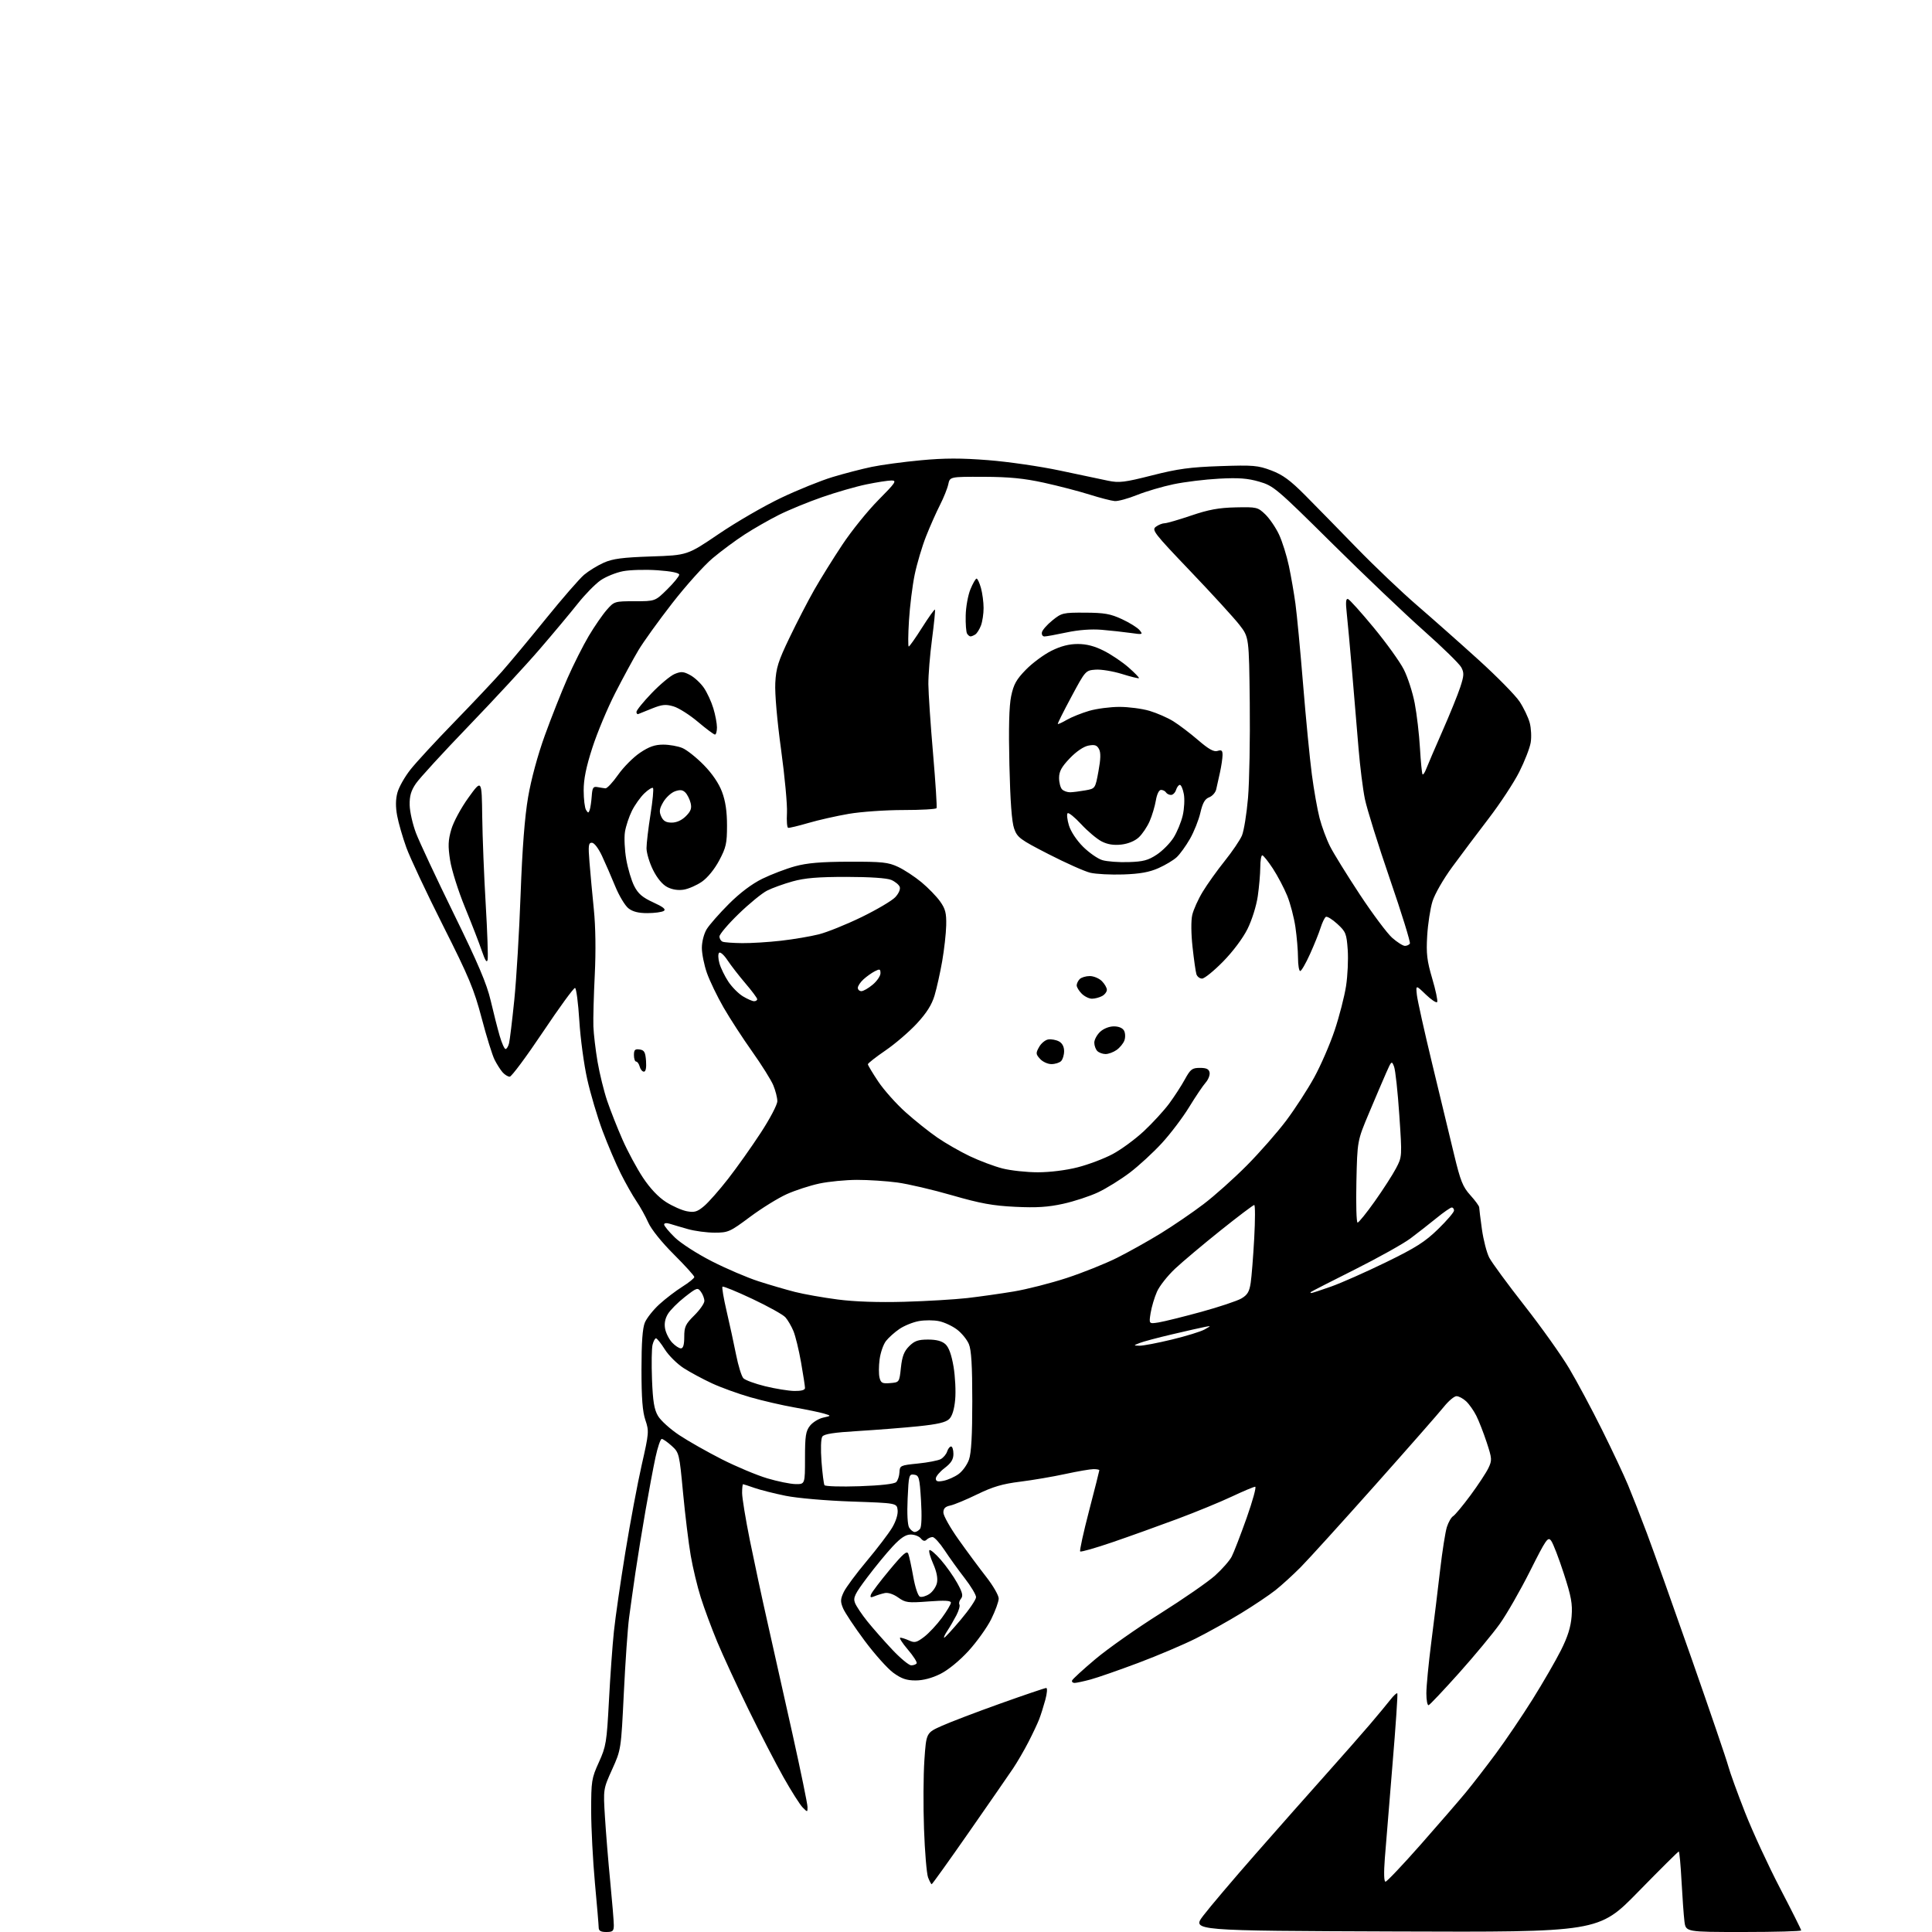 <?xml version="1.0" encoding="UTF-8" standalone="no"?>
<svg 
  version="1.1" 
  xmlns="http://www.w3.org/2000/svg" 
  xmlns:xlink="http://www.w3.org/1999/xlink" 
  xmlns:svg="http://www.w3.org/2000/svg"
  xmlns:rdf="http://www.w3.org/1999/02/22-rdf-syntax-ns#"
  xmlns:cc="http://creativecommons.org/ns#"
  xmlns:dc="http://purl.org/dc/elements/1.1/"
  viewBox="0 0 768 768"
  width="768"
  height="768"
>
<style>svg {background-color: white; }</style>"
<path stroke="none" fill="black" fill-rule="evenodd" d="M241.00,768.00C238.81,768.00 238.00,767.53 237.99,766.25C237.98,765.29 237.31,757.30 236.49,748.50C235.68,739.70 235.01,726.82 235.00,719.89C235.00,707.95 235.16,706.91 238.06,700.53C240.92,694.22 241.18,692.66 242.06,676.14C242.57,666.44 243.46,654.00 244.04,648.50C244.61,643.00 246.66,628.83 248.59,617.00C250.52,605.17 253.45,589.55 255.10,582.29C257.98,569.62 258.04,568.89 256.55,564.50C255.41,561.15 255.00,555.81 255.00,544.43C255.00,533.66 255.41,527.95 256.35,525.72C257.10,523.95 259.68,520.69 262.10,518.48C264.52,516.27 268.64,513.12 271.25,511.48C273.86,509.84 276.00,508.11 276.00,507.63C276.00,507.15 272.33,503.10 267.85,498.63C263.01,493.81 258.89,488.67 257.71,486.00C256.61,483.52 254.49,479.70 252.99,477.50C251.49,475.30 248.69,470.35 246.76,466.50C244.83,462.65 241.57,455.00 239.51,449.50C237.46,444.00 234.72,434.77 233.43,429.00C232.13,423.23 230.72,412.75 230.29,405.73C229.85,398.71 229.09,392.86 228.59,392.73C228.09,392.60 222.34,400.49 215.81,410.25C209.27,420.01 203.34,428.00 202.62,428.00C201.90,428.00 200.62,427.21 199.78,426.25C198.93,425.29 197.51,423.05 196.61,421.27C195.71,419.50 193.40,412.08 191.48,404.77C188.43,393.21 186.45,388.46 176.10,367.92C169.56,354.95 163.01,341.00 161.53,336.92C160.06,332.84 158.41,327.15 157.88,324.28C157.22,320.74 157.25,317.77 157.98,315.09C158.56,312.91 160.90,308.78 163.16,305.92C165.42,303.06 173.23,294.59 180.51,287.11C187.79,279.62 196.33,270.57 199.49,267.00C202.64,263.43 210.55,253.93 217.05,245.89C223.55,237.86 230.36,230.03 232.18,228.49C234.01,226.95 237.52,224.79 239.99,223.69C243.57,222.10 247.41,221.59 258.87,221.20C273.25,220.72 273.25,220.72 285.77,212.22C292.66,207.54 303.74,201.12 310.40,197.95C317.05,194.78 326.32,191.03 331.00,189.62C335.68,188.21 342.65,186.40 346.50,185.60C350.35,184.79 359.13,183.61 366.01,182.97C375.42,182.08 382.05,182.07 392.82,182.92C400.68,183.53 413.50,185.39 421.31,187.05C429.11,188.70 437.75,190.53 440.50,191.10C444.90,192.01 447.01,191.75 458.00,188.96C468.26,186.35 473.09,185.70 485.00,185.29C498.23,184.84 500.01,185.00 505.36,187.01C509.93,188.74 512.90,190.92 518.86,196.92C523.06,201.15 532.27,210.56 539.33,217.83C546.39,225.09 557.19,235.37 563.33,240.66C569.47,245.96 580.47,255.70 587.77,262.32C595.07,268.94 602.39,276.38 604.04,278.87C605.68,281.35 607.50,285.15 608.08,287.30C608.66,289.46 608.84,293.02 608.47,295.20C608.10,297.39 606.06,302.63 603.94,306.84C601.82,311.05 596.35,319.38 591.79,325.33C587.23,331.29 580.69,339.99 577.27,344.66C573.74,349.47 570.34,355.39 569.43,358.32C568.55,361.17 567.61,367.32 567.33,372.00C566.91,379.12 567.24,381.88 569.33,388.98C570.71,393.64 571.59,397.85 571.30,398.32C571.01,398.79 568.98,397.45 566.78,395.34C562.80,391.50 562.80,391.50 563.23,395.50C563.47,397.70 566.23,410.07 569.35,423.00C572.47,435.93 576.36,452.06 578.00,458.86C580.55,469.47 581.47,471.77 584.48,475.11C586.42,477.25 588.00,479.42 588.00,479.93C588.00,480.44 588.49,484.35 589.08,488.63C589.68,492.90 590.99,497.99 592.01,499.95C593.03,501.90 599.32,510.48 606.00,519.00C612.68,527.52 620.69,538.77 623.79,544.00C626.90,549.23 632.76,560.17 636.81,568.33C640.87,576.49 645.53,586.39 647.17,590.33C648.81,594.27 652.19,602.90 654.67,609.50C657.15,616.10 665.17,638.60 672.49,659.50C679.81,680.40 686.33,699.52 686.99,702.00C687.65,704.48 690.66,712.80 693.69,720.50C696.72,728.20 702.98,741.75 707.60,750.61C712.22,759.47 716.00,767.01 716.00,767.36C716.00,767.71 705.68,768.00 693.06,768.00C670.12,768.00 670.12,768.00 669.59,763.75C669.30,761.41 668.78,754.21 668.43,747.75C668.09,741.29 667.59,736.00 667.34,736.00C667.08,736.00 659.81,743.22 651.19,752.04C635.50,768.09 635.50,768.09 554.64,767.79C473.77,767.50 473.77,767.50 478.32,761.50C480.82,758.20 490.21,747.13 499.18,736.90C508.16,726.67 520.69,712.49 527.04,705.40C533.38,698.30 541.26,689.35 544.54,685.50C547.82,681.64 551.52,677.19 552.76,675.59C554.01,674.00 555.22,672.89 555.45,673.12C555.69,673.35 554.82,686.13 553.53,701.52C552.25,716.91 550.88,733.66 550.49,738.75C550.05,744.55 550.15,748.00 550.76,748.00C551.29,748.00 557.58,741.36 564.74,733.25C571.89,725.14 579.97,715.80 582.70,712.50C585.42,709.20 590.81,702.23 594.68,697.00C598.55,691.77 605.09,682.10 609.23,675.50C613.36,668.90 618.43,660.13 620.50,656.01C623.20,650.65 624.40,646.80 624.74,642.51C625.13,637.52 624.60,634.62 621.62,625.47C619.65,619.40 617.41,613.57 616.63,612.51C615.33,610.73 614.68,611.66 608.21,624.54C604.35,632.22 598.94,641.65 596.20,645.50C593.46,649.35 586.18,658.12 580.03,665.00C573.87,671.88 568.42,677.65 567.92,677.83C567.41,678.02 567.00,675.90 567.00,673.12C567.00,670.35 567.88,661.20 568.96,652.79C570.04,644.38 571.63,631.42 572.48,624.00C573.34,616.58 574.55,608.92 575.16,607.00C575.78,605.08 576.89,603.14 577.64,602.70C578.38,602.26 581.48,598.54 584.53,594.42C587.57,590.30 590.78,585.43 591.66,583.59C593.15,580.45 593.11,579.85 590.99,573.38C589.74,569.60 587.89,564.83 586.86,562.79C585.84,560.75 584.01,558.16 582.81,557.04C581.61,555.92 579.88,555.00 578.98,555.00C578.07,555.00 575.81,556.91 573.94,559.25C572.07,561.59 559.77,575.61 546.60,590.40C533.43,605.20 520.14,619.84 517.08,622.94C514.01,626.03 509.48,630.17 507.00,632.13C504.52,634.09 498.40,638.20 493.39,641.26C488.38,644.33 480.28,648.84 475.39,651.30C470.50,653.75 460.20,658.13 452.50,661.02C444.80,663.91 436.25,666.89 433.50,667.63C430.75,668.37 427.90,668.98 427.17,668.99C426.43,668.99 425.98,668.56 426.17,668.02C426.35,667.48 430.53,663.65 435.45,659.51C440.37,655.37 451.94,647.23 461.16,641.43C470.38,635.62 480.21,628.82 483.00,626.31C485.80,623.79 488.78,620.40 489.62,618.77C490.47,617.13 493.14,610.21 495.56,603.40C497.97,596.58 499.50,591.00 498.96,591.00C498.41,591.00 494.26,592.75 489.73,594.88C485.20,597.02 475.43,601.04 468.00,603.81C460.57,606.58 448.97,610.75 442.21,613.06C435.46,615.37 429.69,617.02 429.39,616.72C429.09,616.43 430.69,609.15 432.93,600.54C435.17,591.94 437.00,584.70 437.00,584.45C437.00,584.20 435.97,584.00 434.70,584.00C433.44,584.00 428.38,584.87 423.45,585.94C418.53,587.01 410.45,588.38 405.50,589.00C398.55,589.86 394.68,590.99 388.50,594.00C384.10,596.15 379.26,598.16 377.75,598.47C375.74,598.89 375.00,599.64 375.01,601.27C375.01,602.50 377.73,607.33 381.05,612.00C384.36,616.67 389.31,623.35 392.04,626.84C394.77,630.33 397.00,634.20 397.00,635.43C397.00,636.67 395.64,640.39 393.99,643.71C392.33,647.03 388.27,652.68 384.98,656.29C381.38,660.21 376.90,663.87 373.79,665.42C370.45,667.08 366.95,668.00 363.95,668.00C360.36,668.00 358.35,667.31 355.13,664.98C352.84,663.32 347.69,657.56 343.69,652.19C339.69,646.81 335.83,641.01 335.12,639.29C334.02,636.64 334.07,635.66 335.42,632.83C336.30,631.00 340.42,625.45 344.57,620.50C348.72,615.55 353.24,609.61 354.63,607.29C356.14,604.76 357.01,601.97 356.82,600.29C356.50,597.50 356.50,597.50 338.50,596.88C328.30,596.53 316.94,595.54 312.29,594.60C307.77,593.68 302.20,592.28 299.91,591.47C297.62,590.66 295.58,590.00 295.37,590.00C295.17,590.00 295.00,591.57 295.00,593.48C295.00,595.40 296.38,603.84 298.07,612.23C299.77,620.63 302.93,635.38 305.11,645.00C307.29,654.62 311.76,674.58 315.04,689.34C318.32,704.10 321.00,717.14 321.00,718.31C321.00,720.43 320.99,720.43 319.05,718.47C317.98,717.39 314.56,712.00 311.46,706.50C308.36,701.00 302.07,688.84 297.50,679.48C292.93,670.11 287.36,658.05 285.12,652.68C282.89,647.30 279.94,639.37 278.58,635.05C277.21,630.74 275.41,623.22 274.57,618.35C273.73,613.48 272.36,602.30 271.53,593.50C270.05,577.77 269.98,577.45 267.00,574.75C265.33,573.24 263.56,572.00 263.05,572.00C262.55,572.00 261.44,575.26 260.58,579.25C259.72,583.24 257.92,592.80 256.59,600.50C255.25,608.20 253.46,619.23 252.61,625.00C251.76,630.77 250.62,638.90 250.07,643.05C249.52,647.20 248.58,660.70 247.98,673.05C246.88,695.50 246.88,695.50 243.34,703.35C239.79,711.21 239.79,711.21 240.48,722.35C240.86,728.48 241.80,740.02 242.58,748.00C243.36,755.98 244.00,763.74 244.00,765.25C244.00,767.64 243.61,768.00 241.00,768.00zM370.36,749.00C370.14,749.00 369.49,747.78 368.92,746.30C368.36,744.81 367.63,736.15 367.31,727.05C366.98,717.95 367.05,705.62 367.46,699.66C368.20,688.82 368.20,688.82 374.37,686.06C377.76,684.54 388.28,680.53 397.75,677.15C407.22,673.77 415.39,671.00 415.89,671.00C416.41,671.00 416.24,673.11 415.52,675.75C414.81,678.36 413.71,681.85 413.06,683.50C412.42,685.15 410.51,689.20 408.81,692.50C407.11,695.80 404.36,700.52 402.70,703.00C401.03,705.48 393.17,716.84 385.22,728.25C377.27,739.66 370.59,749.00 370.36,749.00zM362.23,662.00C363.14,662.00 364.11,661.64 364.38,661.20C364.65,660.76 363.07,658.28 360.86,655.70C358.65,653.11 357.31,651.00 357.88,651.00C358.44,651.00 360.04,651.52 361.42,652.14C363.59,653.13 364.40,652.93 367.36,650.68C369.24,649.24 372.41,645.85 374.39,643.15C376.38,640.44 378.00,637.71 378.00,637.08C378.00,636.25 375.54,636.11 369.10,636.60C360.89,637.22 359.95,637.10 357.04,635.03C355.16,633.69 353.01,632.98 351.70,633.27C350.49,633.53 348.63,634.10 347.58,634.55C346.06,635.18 345.78,635.01 346.26,633.76C346.60,632.89 349.92,628.52 353.65,624.04C359.13,617.47 360.55,616.25 361.08,617.71C361.44,618.69 362.33,622.81 363.05,626.85C363.79,631.00 364.93,634.42 365.69,634.71C366.42,634.99 368.10,634.51 369.42,633.64C370.74,632.78 372.11,630.79 372.45,629.24C372.85,627.38 372.34,624.76 370.95,621.62C369.79,618.99 369.11,616.55 369.46,616.21C369.80,615.86 371.84,617.59 373.98,620.04C376.12,622.49 379.07,626.66 380.52,629.29C382.61,633.06 382.92,634.39 382.00,635.50C381.36,636.28 381.08,637.32 381.38,637.81C381.69,638.30 381.15,640.23 380.18,642.10C379.21,643.97 377.60,646.74 376.60,648.25C375.59,649.76 375.02,651.00 375.34,651.00C375.65,651.00 378.62,647.77 381.95,643.81C385.28,639.86 388.00,635.85 388.00,634.90C388.00,633.95 385.96,630.55 383.47,627.34C380.98,624.13 377.39,619.14 375.49,616.25C373.58,613.36 371.43,611.00 370.71,611.00C369.99,611.00 368.93,611.47 368.36,612.04C367.63,612.77 366.92,612.61 366.04,611.54C365.33,610.69 363.52,610.00 362.01,610.00C360.03,610.00 358.04,611.32 354.84,614.75C352.40,617.36 347.83,622.93 344.68,627.12C339.78,633.64 339.08,635.09 339.86,637.14C340.36,638.46 342.58,641.78 344.79,644.52C346.99,647.26 351.45,652.31 354.68,655.75C357.92,659.19 361.31,662.00 362.23,662.00zM363.62,609.00C364.24,609.00 365.20,608.44 365.74,607.75C366.34,606.99 366.49,602.55 366.12,596.50C365.55,587.29 365.33,586.48 363.37,586.20C361.35,585.91 361.22,586.38 360.80,595.70C360.52,601.69 360.76,606.18 361.41,607.25C362.00,608.21 362.99,609.00 363.62,609.00zM341.67,590.80C350.11,590.51 355.50,589.90 356.25,589.15C356.90,588.50 357.49,586.73 357.55,585.23C357.67,582.59 357.91,582.48 364.85,581.78C368.81,581.38 372.90,580.59 373.95,580.03C375.00,579.46 376.15,578.10 376.50,577.00C376.85,575.90 377.55,575.00 378.07,575.00C378.58,575.00 379.00,576.33 379.00,577.95C379.00,580.14 378.11,581.58 375.50,583.57C373.57,585.04 372.00,586.92 372.00,587.74C372.00,588.89 372.73,589.10 375.08,588.63C376.78,588.29 379.45,587.11 381.01,585.99C382.58,584.88 384.45,582.29 385.18,580.23C386.10,577.63 386.50,570.62 386.50,557.00C386.50,542.84 386.13,536.62 385.14,534.29C384.40,532.52 382.29,529.93 380.46,528.54C378.63,527.14 375.41,525.63 373.31,525.19C371.22,524.74 367.58,524.73 365.24,525.16C362.89,525.59 359.42,527.00 357.53,528.29C355.63,529.58 353.23,531.73 352.19,533.07C351.15,534.40 350.01,537.68 349.66,540.35C349.30,543.02 349.29,546.30 349.63,547.65C350.16,549.77 350.74,550.07 353.87,549.80C357.50,549.50 357.50,549.50 358.13,543.64C358.61,539.16 359.38,537.17 361.40,535.14C363.54,533.01 364.98,532.50 368.92,532.50C372.24,532.50 374.43,533.08 375.82,534.34C377.18,535.57 378.24,538.52 379.05,543.27C379.70,547.18 380.00,553.05 379.70,556.33C379.35,560.22 378.53,562.91 377.33,564.08C375.98,565.41 372.73,566.17 365.00,566.97C359.23,567.56 348.50,568.40 341.17,568.85C331.44,569.43 327.58,570.03 326.88,571.07C326.32,571.90 326.19,576.06 326.56,581.00C326.92,585.67 327.45,589.89 327.74,590.38C328.03,590.86 334.30,591.05 341.67,590.80zM316.25,589.95C320.00,590.00 320.00,590.00 320.00,579.63C320.00,570.84 320.30,568.89 321.97,566.77C323.05,565.39 325.42,563.93 327.22,563.53C330.50,562.80 330.50,562.80 327.50,561.90C325.85,561.41 320.57,560.32 315.76,559.47C310.96,558.63 303.08,556.81 298.26,555.42C293.44,554.04 286.57,551.55 283.00,549.89C279.43,548.24 274.38,545.52 271.79,543.86C269.21,542.20 265.83,538.86 264.29,536.43C262.76,533.99 261.17,532.00 260.77,532.00C260.37,532.00 259.75,533.15 259.40,534.56C259.04,535.97 258.95,542.16 259.18,548.33C259.52,557.07 260.04,560.26 261.56,562.85C262.62,564.67 266.43,568.11 270.00,570.48C273.57,572.86 281.23,577.19 287.00,580.12C292.77,583.04 300.88,586.44 305.00,587.66C309.12,588.89 314.19,589.92 316.25,589.95zM315.75,552.93C318.52,552.97 320.00,552.57 320.00,551.75C320.00,551.06 319.29,546.48 318.43,541.56C317.57,536.64 316.20,531.03 315.39,529.09C314.59,527.16 313.15,524.71 312.21,523.65C311.27,522.59 305.37,519.31 299.10,516.35C292.82,513.39 287.47,511.20 287.19,511.48C286.91,511.75 287.66,516.15 288.85,521.24C290.04,526.33 291.73,534.10 292.60,538.50C293.47,542.90 294.78,547.12 295.50,547.87C296.23,548.63 300.12,550.06 304.16,551.05C308.20,552.04 313.41,552.89 315.75,552.93zM270.67,536.00C271.58,536.00 272.00,534.56 272.00,531.42C272.00,527.41 272.49,526.36 276.00,522.88C278.20,520.70 280.00,518.13 280.00,517.15C280.00,516.18 279.38,514.54 278.63,513.51C277.33,511.73 277.02,511.83 272.23,515.57C269.46,517.73 266.43,520.78 265.49,522.34C264.35,524.24 263.99,526.20 264.41,528.29C264.75,530.00 266.00,532.44 267.19,533.70C268.38,534.97 269.95,536.00 270.67,536.00zM453.00,534.94C454.38,534.97 460.14,533.87 465.81,532.50C471.48,531.13 477.33,529.33 478.81,528.50C481.50,526.99 481.50,526.99 479.00,527.46C477.62,527.72 471.77,529.04 466.00,530.40C460.23,531.75 454.38,533.31 453.00,533.87C450.50,534.87 450.50,534.87 453.00,534.94zM460.60,525.68C462.74,525.33 470.33,523.45 477.46,521.50C484.59,519.54 491.79,517.14 493.46,516.17C495.88,514.75 496.64,513.49 497.17,509.95C497.54,507.50 498.17,499.54 498.57,492.25C498.97,484.96 498.98,479.00 498.58,479.00C498.18,479.00 492.14,483.56 485.17,489.14C478.20,494.72 470.07,501.55 467.11,504.33C464.15,507.11 460.90,511.22 459.91,513.48C458.91,515.74 457.78,519.55 457.39,521.94C456.70,526.30 456.70,526.30 460.60,525.68zM359.50,517.48C368.30,517.23 379.55,516.56 384.50,516.00C389.45,515.43 397.77,514.25 403.00,513.38C408.23,512.51 417.69,510.09 424.03,508.02C430.37,505.94 439.37,502.34 444.03,500.01C448.69,497.67 456.55,493.28 461.50,490.23C466.45,487.18 474.07,481.98 478.43,478.66C482.80,475.35 490.54,468.42 495.65,463.27C500.75,458.13 507.80,450.09 511.31,445.42C514.82,440.74 519.83,433.01 522.45,428.23C525.07,423.45 528.72,415.03 530.56,409.52C532.40,404.01 534.43,396.12 535.07,392.00C535.71,387.88 536.01,381.37 535.74,377.55C535.28,371.11 534.97,370.36 531.59,367.26C529.58,365.42 527.54,364.17 527.04,364.47C526.55,364.78 525.62,366.71 524.97,368.76C524.33,370.82 522.43,375.54 520.75,379.25C519.08,382.96 517.32,386.00 516.85,386.00C516.38,386.00 515.99,383.64 515.98,380.75C515.97,377.86 515.51,372.40 514.96,368.61C514.42,364.83 512.95,359.20 511.70,356.11C510.44,353.03 507.87,348.14 505.98,345.25C504.08,342.36 502.19,340.00 501.77,340.00C501.34,340.00 500.99,342.14 500.98,344.75C500.97,347.36 500.52,352.55 499.98,356.28C499.42,360.13 497.66,365.74 495.90,369.28C494.08,372.95 490.09,378.27 486.18,382.25C482.54,385.96 478.78,389.00 477.84,389.00C476.90,389.00 475.89,388.21 475.59,387.25C475.29,386.29 474.60,381.45 474.06,376.50C473.47,371.18 473.42,365.95 473.94,363.71C474.42,361.62 476.29,357.46 478.11,354.47C479.92,351.48 483.85,345.98 486.83,342.26C489.82,338.54 492.90,333.99 493.69,332.15C494.47,330.30 495.56,323.55 496.11,317.15C496.65,310.74 496.96,293.75 496.80,279.40C496.50,253.29 496.50,253.29 492.70,248.40C490.61,245.70 481.86,236.13 473.26,227.13C458.67,211.86 457.74,210.66 459.50,209.38C460.53,208.62 462.09,208.00 462.95,208.00C463.81,208.00 468.56,206.62 473.51,204.94C480.45,202.58 484.48,201.84 491.18,201.69C499.55,201.51 499.97,201.60 502.96,204.46C504.66,206.10 507.12,209.70 508.42,212.46C509.72,215.23 511.49,220.88 512.36,225.00C513.23,229.12 514.40,235.88 514.96,240.00C515.53,244.12 516.90,258.56 518.00,272.08C519.10,285.59 520.67,301.69 521.48,307.85C522.29,314.01 523.67,321.81 524.55,325.20C525.43,328.59 527.30,333.64 528.71,336.43C530.11,339.22 535.44,347.83 540.54,355.57C545.64,363.30 551.45,371.07 553.44,372.82C555.44,374.57 557.70,376.00 558.48,376.00C559.25,376.00 560.14,375.59 560.45,375.09C560.76,374.59 557.19,363.06 552.52,349.48C547.85,335.90 543.38,321.57 542.57,317.64C541.76,313.71 540.63,304.65 540.04,297.50C539.46,290.35 538.31,276.62 537.48,267.00C536.66,257.38 535.69,246.85 535.34,243.62C534.87,239.37 535.01,237.84 535.85,238.12C536.48,238.33 541.09,243.45 546.08,249.50C551.08,255.55 556.45,263.02 558.02,266.10C559.59,269.18 561.56,275.26 562.38,279.60C563.21,283.95 564.15,291.97 564.46,297.44C564.78,302.90 565.24,307.57 565.49,307.82C565.74,308.07 566.40,307.08 566.95,305.63C567.51,304.17 570.38,297.47 573.34,290.74C576.31,284.01 579.52,276.09 580.48,273.15C581.99,268.54 582.04,267.44 580.87,265.26C580.12,263.86 573.44,257.33 566.01,250.74C558.58,244.15 542.15,228.50 529.50,215.97C507.37,194.05 506.27,193.13 500.54,191.46C495.91,190.12 492.33,189.86 484.54,190.28C479.02,190.57 470.90,191.57 466.50,192.49C462.10,193.41 455.57,195.33 452.00,196.76C448.43,198.20 444.43,199.29 443.11,199.18C441.80,199.08 437.30,197.92 433.11,196.60C428.93,195.28 420.77,193.16 415.00,191.89C407.03,190.15 401.25,189.58 391.05,189.54C377.60,189.50 377.60,189.50 376.96,192.50C376.61,194.15 375.13,197.84 373.68,200.69C372.22,203.55 369.72,209.17 368.13,213.19C366.54,217.21 364.50,224.09 363.59,228.47C362.69,232.85 361.67,241.06 361.33,246.72C360.98,252.37 360.94,257.00 361.24,257.00C361.54,257.00 363.92,253.62 366.54,249.48C369.16,245.35 371.46,242.13 371.65,242.32C371.84,242.51 371.32,247.77 370.50,254.02C369.67,260.26 369.02,268.33 369.04,271.94C369.07,275.55 369.90,287.95 370.90,299.50C371.89,311.05 372.52,320.84 372.29,321.25C372.07,321.66 366.12,322.00 359.07,322.00C352.03,322.00 342.27,322.68 337.38,323.52C332.50,324.36 325.26,325.99 321.29,327.16C317.32,328.32 313.72,329.18 313.29,329.07C312.86,328.96 312.65,326.30 312.83,323.16C313.01,320.01 311.96,308.68 310.49,297.97C308.91,286.46 307.97,275.64 308.19,271.50C308.50,265.52 309.32,262.90 313.84,253.50C316.74,247.45 321.16,238.90 323.66,234.50C326.17,230.10 331.20,222.00 334.86,216.50C338.51,211.00 344.96,203.01 349.19,198.75C355.99,191.90 356.59,191.00 354.40,191.00C353.03,191.00 348.54,191.70 344.41,192.55C340.28,193.40 332.35,195.69 326.78,197.63C321.21,199.56 313.47,202.75 309.58,204.70C305.68,206.66 299.57,210.15 296.00,212.47C292.43,214.78 286.71,219.02 283.29,221.89C279.88,224.75 272.65,232.81 267.22,239.80C261.79,246.78 255.73,255.20 253.77,258.50C251.80,261.80 247.66,269.44 244.57,275.47C241.48,281.51 237.39,291.29 235.48,297.21C233.00,304.86 232.00,309.77 232.02,314.23C232.02,317.68 232.45,321.16 232.96,321.97C233.78,323.27 233.95,323.27 234.41,321.97C234.70,321.16 235.06,318.70 235.22,316.50C235.46,313.11 235.80,312.56 237.50,312.88C238.60,313.08 240.03,313.31 240.67,313.38C241.32,313.44 243.58,311.02 245.70,308.00C247.82,304.98 251.73,301.04 254.39,299.25C258.03,296.80 260.32,296.00 263.65,296.00C266.08,296.00 269.51,296.61 271.28,297.36C273.05,298.11 276.87,301.15 279.77,304.11C283.14,307.55 285.76,311.41 287.02,314.79C288.39,318.45 289.00,322.55 289.00,328.15C289.00,335.26 288.63,336.91 285.89,342.05C284.05,345.51 281.27,348.93 279.03,350.48C276.97,351.91 273.71,353.34 271.79,353.65C269.58,354.01 267.20,353.64 265.26,352.63C263.33,351.64 261.25,349.13 259.60,345.83C258.17,342.96 257.00,339.06 257.00,337.17C257.00,335.28 257.71,329.26 258.58,323.79C259.45,318.31 259.90,313.56 259.57,313.24C259.25,312.91 257.71,313.87 256.15,315.36C254.59,316.85 252.37,319.97 251.21,322.29C250.05,324.62 248.80,328.39 248.43,330.68C248.07,332.97 248.30,337.87 248.94,341.57C249.58,345.27 251.01,350.07 252.12,352.23C253.67,355.28 255.38,356.74 259.67,358.71C263.66,360.53 264.84,361.49 263.86,362.11C263.11,362.58 260.20,362.98 257.38,362.98C253.83,363.00 251.52,362.41 249.81,361.07C248.46,360.01 246.10,356.07 244.56,352.32C243.03,348.57 240.66,343.14 239.31,340.25C237.87,337.18 236.20,335.00 235.28,335.00C233.93,335.00 233.79,336.10 234.33,342.75C234.67,347.01 235.45,355.45 236.06,361.50C236.76,368.38 236.89,378.11 236.43,387.50C236.02,395.75 235.77,404.98 235.88,408.00C235.99,411.02 236.74,417.36 237.54,422.08C238.35,426.79 240.07,433.79 241.37,437.62C242.67,441.45 245.41,448.39 247.46,453.04C249.50,457.69 253.17,464.49 255.60,468.15C258.44,472.43 261.72,475.89 264.76,477.83C267.37,479.49 271.11,481.14 273.08,481.50C276.06,482.05 277.19,481.71 279.87,479.45C281.64,477.97 285.94,473.09 289.42,468.62C292.90,464.16 298.73,455.94 302.37,450.36C306.06,444.73 309.00,439.12 309.00,437.74C309.00,436.37 308.28,433.53 307.40,431.42C306.53,429.32 302.76,423.31 299.03,418.05C295.30,412.80 290.17,404.90 287.63,400.50C285.10,396.10 282.12,389.92 281.01,386.77C279.91,383.63 279.00,379.13 279.00,376.77C279.01,374.34 279.83,371.16 280.91,369.38C281.96,367.66 285.92,363.15 289.71,359.36C294.16,354.91 298.88,351.36 303.05,349.31C306.60,347.58 312.43,345.35 316.00,344.37C320.84,343.04 326.32,342.58 337.50,342.54C350.71,342.51 353.04,342.75 357.00,344.60C359.48,345.76 363.67,348.52 366.33,350.73C368.99,352.94 372.31,356.36 373.71,358.34C375.81,361.29 376.24,362.97 376.13,367.84C376.06,371.10 375.33,377.53 374.53,382.13C373.72,386.73 372.36,392.85 371.50,395.73C370.39,399.43 368.34,402.68 364.44,406.89C361.42,410.15 355.81,414.97 351.97,417.59C348.14,420.21 345.00,422.67 345.00,423.06C345.00,423.45 346.85,426.54 349.10,429.91C351.36,433.29 356.25,438.78 359.97,442.11C363.69,445.45 369.39,449.99 372.62,452.21C375.85,454.44 381.65,457.76 385.50,459.60C389.35,461.43 395.18,463.63 398.46,464.47C401.74,465.31 408.08,466.00 412.55,466.00C417.37,466.00 423.82,465.20 428.40,464.02C432.65,462.94 438.90,460.58 442.29,458.77C445.67,456.97 451.27,452.86 454.72,449.64C458.17,446.41 462.68,441.50 464.75,438.71C466.81,435.92 469.63,431.58 471.00,429.07C473.24,425.00 473.89,424.50 476.99,424.50C479.58,424.50 480.56,424.97 480.83,426.34C481.02,427.35 480.32,429.15 479.27,430.34C478.21,431.53 475.27,435.89 472.73,440.04C470.20,444.19 465.31,450.65 461.87,454.40C458.43,458.15 452.68,463.44 449.09,466.16C445.50,468.88 439.85,472.39 436.53,473.96C433.21,475.52 426.95,477.58 422.60,478.53C416.61,479.85 412.04,480.14 403.60,479.73C394.69,479.30 389.74,478.40 378.50,475.16C370.80,472.93 360.98,470.64 356.68,470.06C352.38,469.48 345.18,469.01 340.68,469.02C336.18,469.03 329.46,469.68 325.73,470.47C322.01,471.26 316.17,473.16 312.75,474.69C309.33,476.23 302.76,480.30 298.14,483.74C290.16,489.69 289.47,490.00 284.09,490.00C280.98,490.00 276.20,489.37 273.47,488.59C270.74,487.82 267.49,486.86 266.25,486.47C264.94,486.06 264.00,486.19 264.00,486.77C264.00,487.32 265.91,489.63 268.25,491.91C270.62,494.22 277.15,498.42 283.00,501.40C288.77,504.34 297.10,507.90 301.50,509.32C305.90,510.74 312.43,512.65 316.00,513.56C319.57,514.47 327.23,515.82 333.00,516.57C339.76,517.45 349.20,517.77 359.50,517.48zM521.27,514.00C521.61,514.00 525.17,512.83 529.19,511.41C533.21,509.98 543.00,505.64 550.94,501.77C562.84,495.97 566.48,493.65 571.69,488.57C575.16,485.19 578.00,481.87 578.00,481.21C578.00,480.54 577.59,480.00 577.09,480.00C576.59,480.00 573.83,481.91 570.97,484.25C568.10,486.59 563.44,490.22 560.63,492.33C557.81,494.43 547.85,499.99 538.50,504.68C529.15,509.36 521.31,513.38 521.08,513.60C520.85,513.82 520.94,514.00 521.27,514.00zM539.66,486.00C540.12,486.00 543.20,482.19 546.50,477.53C549.80,472.87 553.60,466.98 554.93,464.44C557.37,459.81 557.37,459.81 556.24,443.15C555.62,433.98 554.69,425.36 554.16,423.99C553.24,421.59 553.13,421.67 551.01,426.50C549.80,429.25 546.72,436.45 544.18,442.50C539.55,453.50 539.55,453.50 539.19,469.75C538.99,478.69 539.20,486.00 539.66,486.00zM255.96,426.00C255.33,426.00 254.58,425.10 254.29,424.00C254.00,422.90 253.37,422.00 252.88,422.00C252.40,422.00 252.00,420.84 252.00,419.43C252.00,417.34 252.42,416.92 254.25,417.18C256.12,417.45 256.55,418.22 256.81,421.75C257.00,424.47 256.70,426.00 255.96,426.00zM417.95,423.00C416.50,423.00 414.47,422.07 413.44,420.93C411.73,419.04 411.70,418.63 413.07,416.18C413.89,414.71 415.54,413.36 416.73,413.19C417.92,413.02 419.82,413.37 420.95,413.97C422.26,414.67 423.00,416.07 423.00,417.84C423.00,419.36 422.46,421.14 421.80,421.80C421.14,422.46 419.41,423.00 417.95,423.00zM439.48,419.00C438.33,419.00 436.86,418.46 436.20,417.80C435.54,417.14 435.00,415.64 435.00,414.47C435.00,413.31 436.04,411.37 437.31,410.17C438.68,408.89 440.92,408.00 442.78,408.00C444.76,408.00 446.27,408.65 446.85,409.75C447.35,410.71 447.40,412.46 446.95,413.64C446.51,414.82 445.11,416.51 443.85,417.39C442.59,418.28 440.62,419.00 439.48,419.00zM200.96,417.00C201.41,417.00 202.04,415.98 202.35,414.74C202.66,413.50 203.60,405.74 204.44,397.49C205.28,389.25 206.41,370.35 206.95,355.50C207.62,337.14 208.58,324.76 209.94,316.81C211.16,309.71 213.77,300.09 216.59,292.31C219.14,285.26 223.18,275.06 225.56,269.64C227.95,264.22 231.76,256.66 234.02,252.84C236.29,249.02 239.51,244.35 241.18,242.45C244.16,239.05 244.32,239.00 252.32,239.00C260.43,239.00 260.43,239.00 265.22,234.29C267.85,231.70 270.00,229.06 270.00,228.44C270.00,227.72 266.82,227.07 261.41,226.69C256.69,226.36 250.52,226.52 247.69,227.06C244.87,227.59 240.84,229.23 238.73,230.69C236.63,232.15 232.56,236.30 229.70,239.91C226.84,243.52 220.04,251.66 214.59,257.99C209.15,264.32 196.41,278.09 186.29,288.60C176.17,299.10 166.73,309.40 165.32,311.48C163.37,314.34 162.77,316.44 162.85,320.06C162.91,322.69 164.05,327.70 165.37,331.17C166.70,334.65 173.46,349.10 180.40,363.27C190.08,383.02 193.50,391.08 195.06,397.77C196.18,402.57 197.78,408.86 198.62,411.75C199.46,414.64 200.51,417.00 200.96,417.00zM299.75,398.00C300.44,398.00 301.00,397.64 301.00,397.19C301.00,396.74 298.91,393.93 296.35,390.94C293.80,387.95 290.57,383.79 289.19,381.71C287.81,379.62 286.31,378.29 285.85,378.75C285.39,379.21 285.46,381.10 285.99,382.96C286.52,384.82 288.11,388.08 289.52,390.21C290.93,392.34 293.52,394.96 295.29,396.04C297.06,397.11 299.06,397.99 299.75,398.00zM434.07,397.00C432.93,397.00 431.10,396.10 430.00,395.00C428.90,393.90 428.00,392.42 428.00,391.70C428.00,390.98 428.54,389.86 429.20,389.20C429.86,388.54 431.66,388.00 433.20,388.00C434.74,388.00 436.90,388.90 438.00,390.00C439.10,391.10 440.00,392.66 440.00,393.46C440.00,394.27 439.13,395.40 438.07,395.96C437.00,396.53 435.20,397.00 434.07,397.00zM342.42,394.00C343.21,394.00 345.23,392.83 346.92,391.41C348.62,389.99 350.00,387.95 350.00,386.88C350.00,385.18 349.71,385.08 347.75,386.09C346.51,386.73 344.49,388.17 343.25,389.30C342.01,390.43 341.00,391.95 341.00,392.67C341.00,393.40 341.64,394.00 342.42,394.00zM193.84,381.50C193.53,382.90 192.85,381.85 191.54,378.00C190.52,374.98 187.50,367.20 184.85,360.73C182.19,354.26 179.53,345.83 178.93,342.00C178.05,336.29 178.13,334.06 179.40,329.70C180.27,326.71 183.26,321.17 186.22,317.07C191.50,309.76 191.50,309.76 191.69,324.63C191.80,332.81 192.42,348.50 193.08,359.50C193.73,370.50 194.07,380.40 193.84,381.50zM295.00,374.91C298.57,374.95 305.55,374.52 310.50,373.95C315.45,373.39 322.20,372.24 325.50,371.41C328.80,370.58 336.45,367.49 342.50,364.55C348.55,361.60 354.57,358.05 355.88,356.65C357.27,355.16 358.00,353.45 357.65,352.54C357.32,351.67 355.80,350.43 354.28,349.78C352.54,349.04 345.87,348.59 336.50,348.58C325.14,348.58 319.94,349.01 315.06,350.37C311.52,351.35 306.94,353.01 304.90,354.05C302.85,355.10 297.76,359.27 293.59,363.32C289.41,367.37 286.00,371.40 286.00,372.26C286.00,373.13 286.56,374.06 287.25,374.34C287.94,374.62 291.43,374.87 295.00,374.91zM446.51,347.61C441.56,347.77 435.66,347.47 433.40,346.93C431.15,346.39 423.73,343.08 416.90,339.58C405.43,333.70 404.40,332.94 403.13,329.36C402.20,326.75 401.59,318.52 401.25,304.00C400.91,289.34 401.13,280.67 401.95,276.74C402.93,272.04 404.00,270.11 407.82,266.20C410.40,263.56 414.95,260.19 417.95,258.70C421.69,256.84 424.96,256.00 428.43,256.00C431.93,256.00 435.11,256.83 438.84,258.72C441.79,260.21 446.21,263.19 448.65,265.34C451.09,267.49 452.94,269.40 452.75,269.58C452.57,269.77 449.51,269.02 445.97,267.91C442.43,266.81 437.72,266.04 435.52,266.20C431.53,266.50 431.49,266.54 425.88,277.00C422.78,282.77 420.35,287.63 420.49,287.79C420.63,287.95 422.27,287.20 424.12,286.12C425.98,285.05 429.94,283.46 432.93,282.58C435.92,281.71 441.35,281.00 445.00,281.00C448.65,281.00 454.04,281.71 456.97,282.58C459.91,283.46 464.15,285.31 466.40,286.71C468.66,288.11 473.09,291.47 476.25,294.19C480.50,297.85 482.52,298.97 484.00,298.50C485.61,297.99 486.00,298.32 485.98,300.18C485.96,301.46 485.51,304.52 484.97,307.00C484.43,309.48 483.75,312.53 483.46,313.79C483.18,315.04 481.92,316.46 480.67,316.94C478.97,317.58 478.08,319.14 477.17,323.06C476.51,325.96 474.64,330.63 473.04,333.44C471.43,336.25 469.07,339.52 467.79,340.72C466.52,341.92 463.24,343.89 460.50,345.10C456.85,346.72 453.12,347.38 446.51,347.61zM448.59,342.70C454.43,342.52 456.42,341.99 459.83,339.73C462.12,338.22 465.12,335.18 466.51,332.98C467.90,330.78 469.54,326.80 470.16,324.13C470.77,321.47 470.97,317.65 470.59,315.64C470.22,313.64 469.51,312.00 469.02,312.00C468.53,312.00 467.85,312.90 467.50,314.00C467.15,315.10 466.25,316.00 465.49,316.00C464.74,316.00 463.84,315.55 463.50,315.00C463.16,314.45 462.27,314.00 461.53,314.00C460.72,314.00 459.89,315.69 459.47,318.20C459.08,320.51 457.97,324.23 457.00,326.45C456.03,328.68 454.09,331.56 452.68,332.87C451.10,334.33 448.44,335.42 445.73,335.73C442.70,336.07 440.27,335.68 437.92,334.48C436.04,333.51 432.38,330.44 429.80,327.65C427.21,324.85 424.78,322.89 424.39,323.28C424.00,323.67 424.23,325.83 424.91,328.09C425.63,330.49 427.94,334.00 430.49,336.55C432.89,338.94 436.35,341.36 438.18,341.91C440.00,342.47 444.69,342.82 448.59,342.70zM267.02,327.00C268.98,327.00 271.02,326.07 272.64,324.45C274.63,322.47 275.04,321.30 274.53,319.20C274.17,317.71 273.23,315.85 272.45,315.05C271.39,313.97 270.35,313.84 268.32,314.56C266.83,315.08 264.74,317.00 263.67,318.82C262.11,321.50 261.95,322.59 262.85,324.57C263.67,326.37 264.75,327.00 267.02,327.00zM425.45,314.94C426.58,314.91 429.27,314.57 431.44,314.18C435.39,313.48 435.39,313.48 436.65,306.61C437.56,301.70 437.62,299.16 436.87,297.76C436.04,296.20 435.16,295.91 432.66,296.39C430.74,296.76 427.84,298.73 425.25,301.44C421.98,304.86 421.00,306.65 421.00,309.24C421.00,311.09 421.54,313.14 422.20,313.80C422.86,314.46 424.32,314.97 425.45,314.94zM284.21,292.00C283.77,292.00 280.73,289.73 277.46,286.97C274.19,284.20 269.83,281.43 267.79,280.82C264.68,279.89 263.27,280.02 259.29,281.60C256.66,282.65 254.17,283.65 253.75,283.83C253.34,284.02 253.00,283.64 253.00,283.00C253.00,282.35 255.73,278.98 259.07,275.51C262.41,272.03 266.51,268.62 268.18,267.92C270.76,266.86 271.70,266.92 274.36,268.36C276.09,269.29 278.55,271.58 279.82,273.44C281.10,275.31 282.79,278.97 283.57,281.58C284.36,284.18 285.00,287.60 285.00,289.16C285.00,290.72 284.64,292.00 284.21,292.00zM385.81,252.98C385.43,252.99 384.81,252.50 384.43,251.89C384.05,251.28 383.80,248.01 383.88,244.64C383.95,241.26 384.80,236.59 385.76,234.25C386.72,231.92 387.82,230.01 388.20,230.00C388.59,230.00 389.37,231.69 389.95,233.75C390.52,235.81 390.99,239.38 390.99,241.68C391.00,243.99 390.52,247.13 389.94,248.66C389.35,250.20 388.34,251.80 387.69,252.21C387.03,252.63 386.19,252.98 385.81,252.98zM415.18,253.00C414.45,253.00 414.00,252.26 414.18,251.36C414.35,250.46 416.23,248.32 418.35,246.61C422.03,243.63 422.57,243.50 431.35,243.54C438.99,243.58 441.41,244.00 446.00,246.13C449.02,247.53 452.18,249.50 453.00,250.50C454.43,252.24 454.26,252.30 449.50,251.62C446.75,251.23 441.57,250.66 438.00,250.36C433.84,250.01 428.80,250.38 424.00,251.40C419.88,252.28 415.90,253.00 415.18,253.00z" />

</svg>